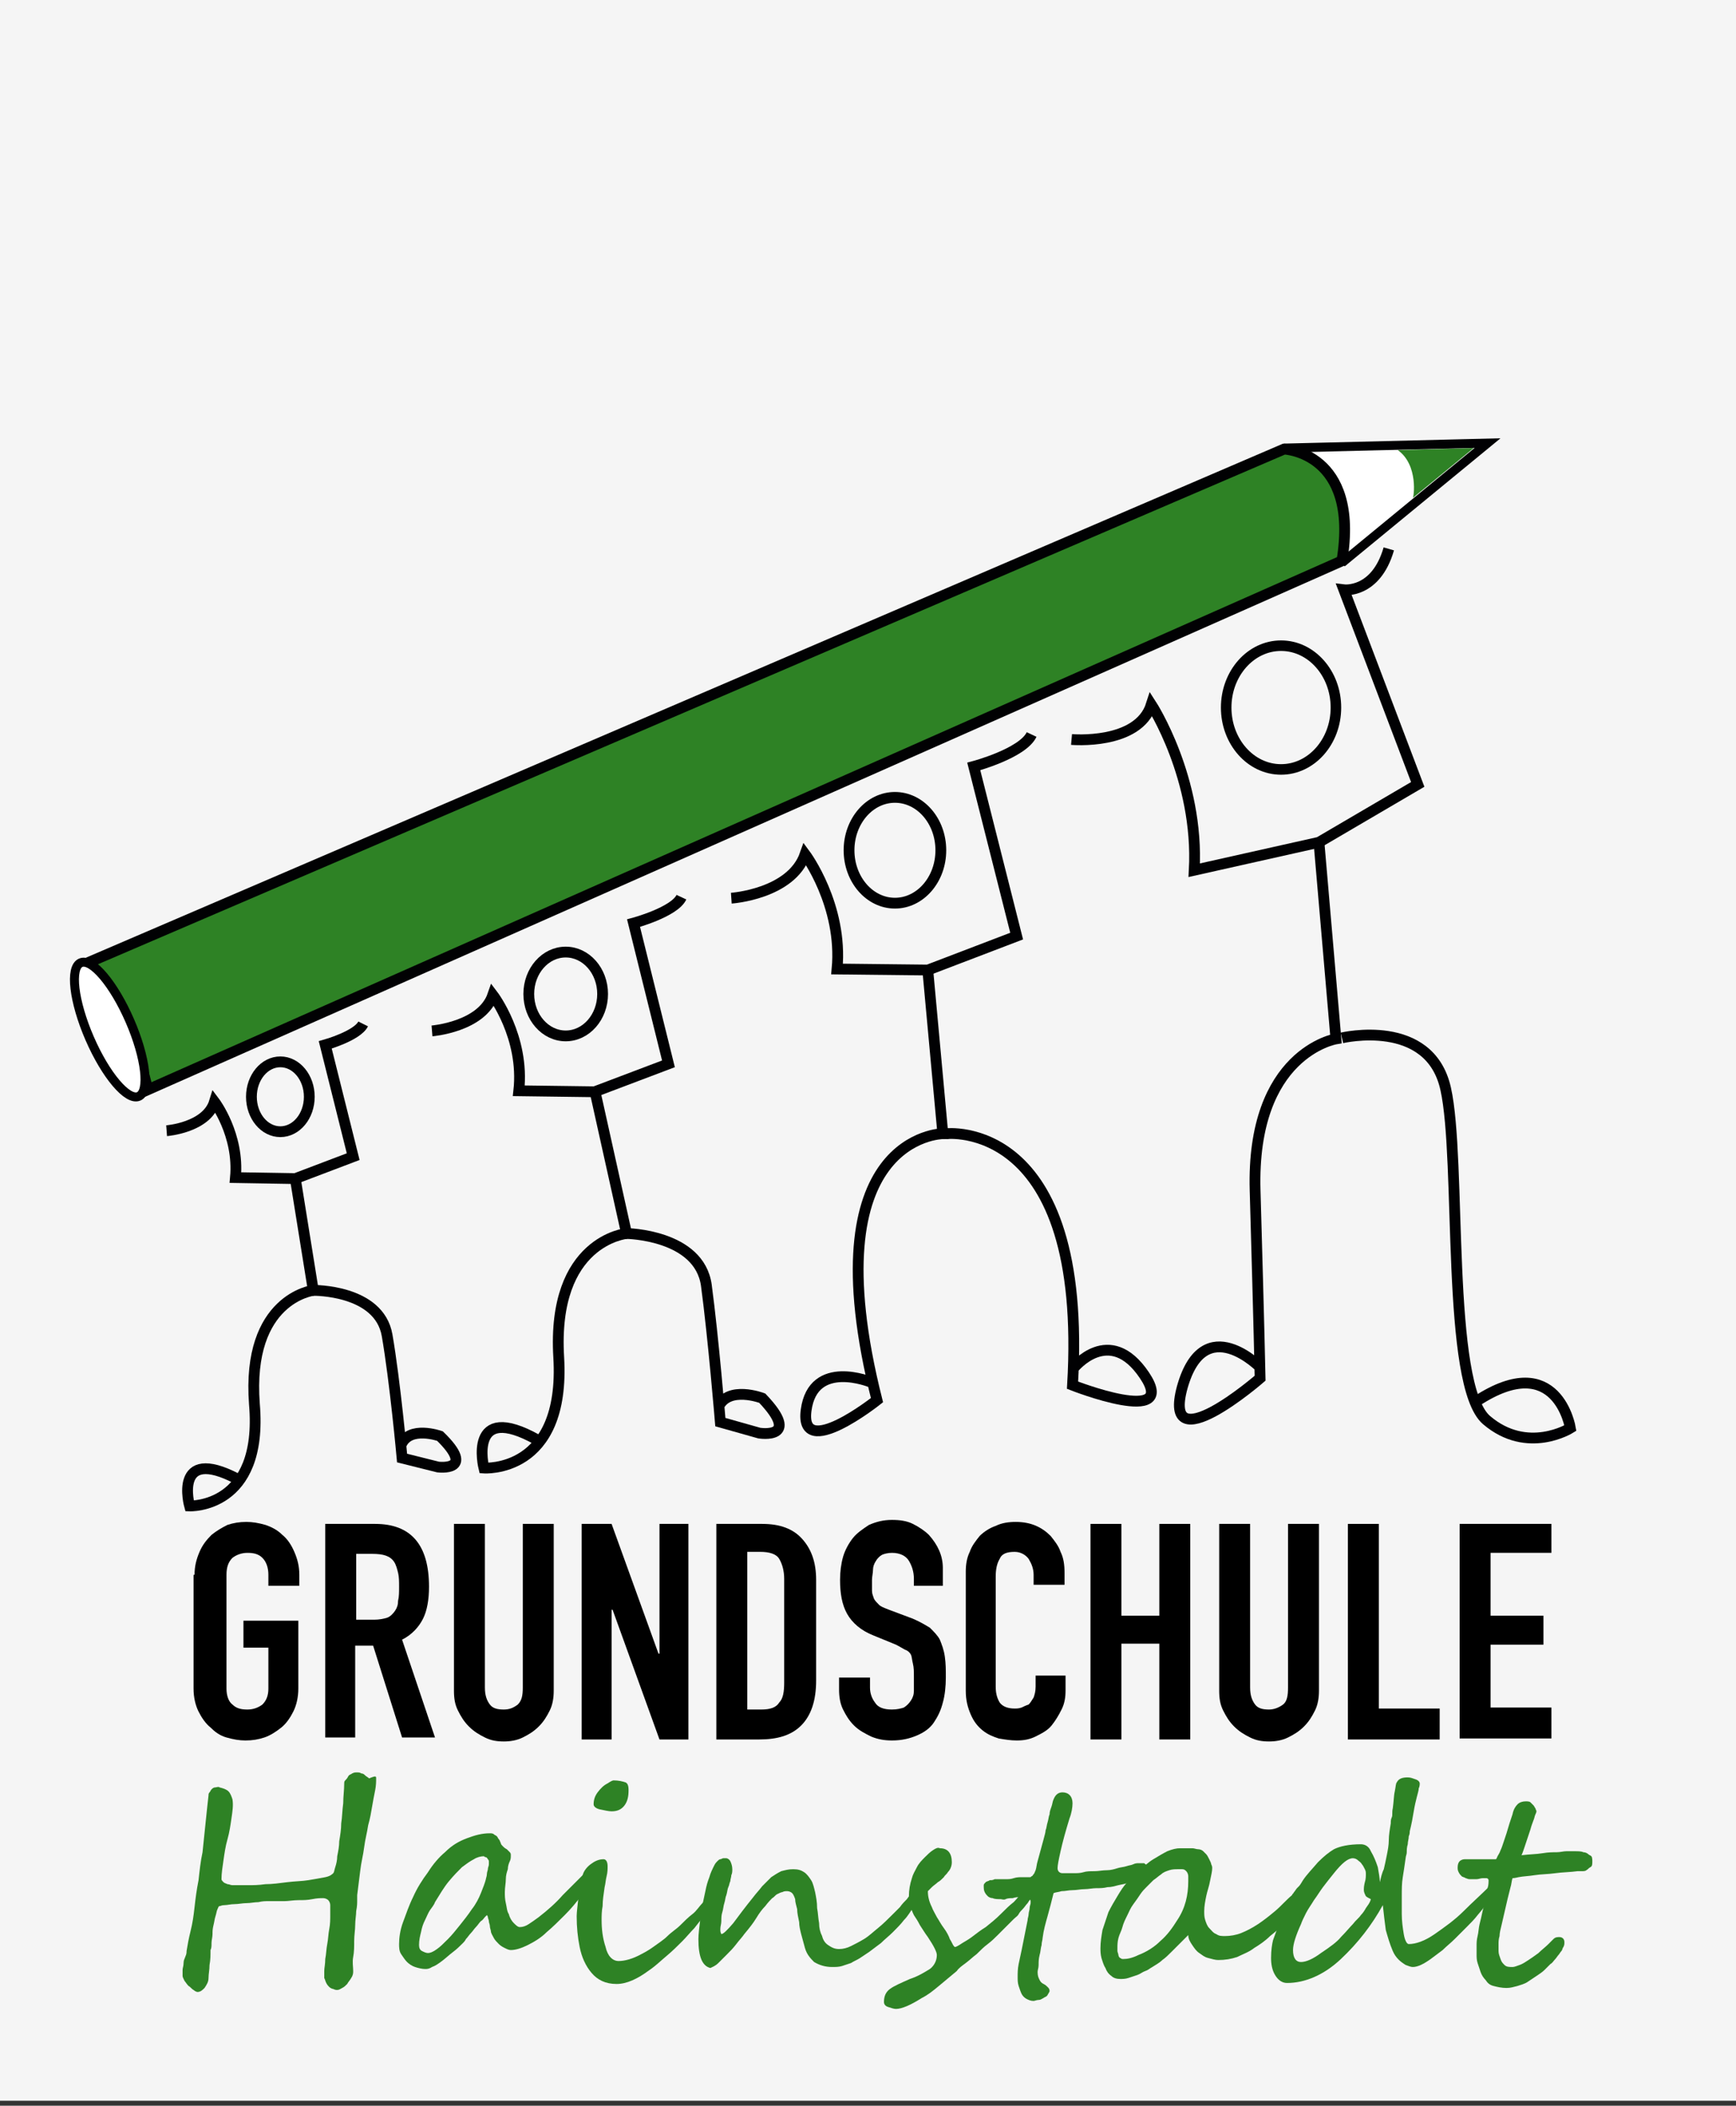 <?xml version="1.0" encoding="utf-8"?>
<!-- Generator: Adobe Illustrator 23.0.1, SVG Export Plug-In . SVG Version: 6.00 Build 0)  -->
<svg version="1.1" id="Ebene_1" xmlns="http://www.w3.org/2000/svg" xmlns:xlink="http://www.w3.org/1999/xlink" x="0px" y="0px"
	 viewBox="0 0 174 211" style="enable-background:new 0 0 174 211;" xml:space="preserve">
<rect x="0" y="0" width="174" height="211" fill="#333333" stroke="none"/>
<style type="text/css">
	.st0{opacity:0.95;fill:#FFFFFF;}
	.st1{fill:#FFFFFF;stroke:#010103;stroke-width:0.9;stroke-miterlimit:10;}
	.st2{fill:none;stroke:#010103;stroke-width:1.081;stroke-miterlimit:10;}
	.st3{fill:none;stroke:#010103;stroke-width:1.056;stroke-miterlimit:10;}
	.st4{fill:#2E8225;}
	.st5{fill:#2E8225;stroke:#010103;stroke-width:1.081;stroke-miterlimit:10;}
</style>
<rect x="0" y="-0.5" class="st0" width="174" height="211"/>
<g>
	<polyline class="st1" points="128.7,44.9 149.1,44.4 134.5,56.4 	"/>
	<ellipse class="st2" cx="28.1" cy="109.9" rx="2.9" ry="3.5"/>
	<ellipse class="st2" cx="56.7" cy="99.6" rx="3.7" ry="4.2"/>
	<ellipse class="st2" cx="89.7" cy="85.2" rx="4.6" ry="5.3"/>
	<ellipse class="st3" cx="128.4" cy="70.9" rx="5.5" ry="6.2"/>
	<path class="st2" d="M16.7,113.3c0,0,4-0.3,4.8-2.9c0,0,2.5,3.3,2.1,7.6l6,0.1l5.8-2.2l-2.8-11.2c0,0,3.2-0.9,3.8-2.1"/>
	<g>
		<path d="M19.5,157.8c0-0.9,0.2-1.6,0.5-2.3c0.3-0.7,0.7-1.2,1.2-1.7c0.5-0.4,1-0.7,1.6-1c0.6-0.2,1.2-0.3,1.9-0.3
			c0.6,0,1.2,0.1,1.9,0.3c0.6,0.2,1.2,0.5,1.7,1c0.5,0.4,0.9,1,1.2,1.7s0.5,1.4,0.5,2.3v1.1h-3.1v-1.1c0-0.7-0.2-1.3-0.6-1.7
			c-0.4-0.4-0.9-0.5-1.5-0.5c-0.6,0-1.1,0.2-1.5,0.5c-0.4,0.4-0.6,0.9-0.6,1.7v11.4c0,0.7,0.2,1.3,0.6,1.6c0.4,0.4,0.9,0.5,1.5,0.5
			c0.6,0,1.1-0.2,1.5-0.5c0.4-0.4,0.6-0.9,0.6-1.6v-4.1h-2.5v-2.7h5.5v6.8c0,0.9-0.2,1.7-0.5,2.3c-0.3,0.6-0.7,1.2-1.2,1.6
			c-0.5,0.4-1.1,0.8-1.7,1c-0.6,0.2-1.2,0.3-1.9,0.3c-0.6,0-1.2-0.1-1.9-0.3s-1.2-0.6-1.6-1c-0.5-0.4-0.9-1-1.2-1.6
			c-0.3-0.6-0.5-1.4-0.5-2.3V157.8z"/>
		<path d="M32.6,174.3v-21.6h5c3.6,0,5.4,2.1,5.4,6.3c0,1.3-0.2,2.4-0.6,3.2s-1.1,1.6-2.1,2.1l3.3,9.8h-3.3l-2.9-9.2h-1.8v9.2H32.6z
			 M35.7,155.6v6.7h1.8c0.5,0,1-0.1,1.3-0.2s0.6-0.4,0.8-0.7c0.2-0.3,0.3-0.6,0.3-1c0.1-0.4,0.1-0.9,0.1-1.4s0-1-0.1-1.4
			c-0.1-0.4-0.2-0.8-0.4-1.1c-0.4-0.6-1.1-0.8-2.2-0.8H35.7z"/>
		<path d="M55.5,152.7v16.7c0,0.7-0.1,1.4-0.4,2c-0.3,0.6-0.6,1.1-1.1,1.6c-0.5,0.5-1,0.8-1.6,1.1c-0.6,0.3-1.3,0.4-1.9,0.4
			c-0.7,0-1.3-0.1-1.9-0.4c-0.6-0.3-1.1-0.6-1.6-1.1c-0.5-0.5-0.8-1-1.1-1.6c-0.3-0.6-0.4-1.2-0.4-2v-16.7h3.1v16.4
			c0,0.8,0.2,1.3,0.5,1.7s0.8,0.5,1.4,0.5s1-0.2,1.4-0.5c0.4-0.4,0.5-0.9,0.5-1.7v-16.4H55.5z"/>
		<path d="M58.3,174.3v-21.6h3l4.7,13h0.1v-13H69v21.6h-2.9l-4.7-13h-0.1v13H58.3z"/>
		<path d="M71.8,174.3v-21.6h4.6c1.8,0,3.1,0.5,4,1.5c0.9,1,1.4,2.3,1.4,4.1v10.1c0,2-0.5,3.5-1.5,4.5c-1,1-2.4,1.4-4.2,1.4H71.8z
			 M74.9,155.6v15.7h1.4c0.9,0,1.5-0.2,1.8-0.7c0.4-0.4,0.5-1.1,0.5-2v-10.4c0-0.8-0.2-1.5-0.5-2s-1-0.7-1.9-0.7H74.9z"/>
		<path d="M94.7,158.9h-3.1v-0.7c0-0.7-0.2-1.3-0.5-1.8s-0.9-0.8-1.7-0.8c-0.4,0-0.8,0.1-1,0.2s-0.5,0.4-0.6,0.6
			c-0.2,0.3-0.3,0.6-0.3,0.9s-0.1,0.7-0.1,1c0,0.4,0,0.8,0,1.1c0,0.3,0.1,0.5,0.2,0.8c0.1,0.2,0.3,0.4,0.5,0.6
			c0.2,0.2,0.5,0.3,1,0.5l2.4,0.9c0.7,0.3,1.2,0.6,1.7,0.9c0.4,0.4,0.8,0.8,1,1.2c0.2,0.5,0.4,1,0.5,1.7s0.1,1.3,0.1,2.1
			c0,0.9-0.1,1.8-0.3,2.5c-0.2,0.8-0.5,1.4-0.9,2c-0.4,0.6-1,1-1.7,1.3s-1.5,0.5-2.5,0.5c-0.7,0-1.4-0.1-2.1-0.4
			c-0.6-0.3-1.2-0.6-1.7-1.1c-0.5-0.5-0.8-1-1.1-1.6c-0.3-0.6-0.4-1.3-0.4-2v-1.2h3.1v1c0,0.6,0.2,1.1,0.5,1.5
			c0.3,0.5,0.9,0.7,1.7,0.7c0.5,0,0.9-0.1,1.2-0.2c0.3-0.2,0.5-0.4,0.7-0.7c0.2-0.3,0.3-0.6,0.3-1s0-0.8,0-1.3c0-0.6,0-1-0.1-1.4
			s-0.1-0.7-0.2-0.9c-0.1-0.2-0.3-0.4-0.6-0.5c-0.2-0.1-0.5-0.3-0.9-0.5l-2.2-0.9c-1.3-0.5-2.2-1.3-2.7-2.2c-0.5-0.9-0.7-2-0.7-3.4
			c0-0.8,0.1-1.6,0.3-2.3c0.2-0.7,0.6-1.4,1-1.9c0.4-0.5,1-0.9,1.6-1.3c0.7-0.3,1.4-0.5,2.3-0.5c0.8,0,1.5,0.1,2.1,0.4
			c0.6,0.3,1.2,0.7,1.6,1.1c0.9,1,1.4,2.1,1.4,3.3V158.9z"/>
		<path d="M106.8,168.1v1.3c0,0.7-0.1,1.3-0.4,1.9c-0.3,0.6-0.6,1.1-1,1.6c-0.4,0.5-1,0.8-1.6,1.1c-0.6,0.3-1.2,0.4-1.9,0.4
			c-0.6,0-1.2-0.1-1.8-0.2c-0.6-0.2-1.1-0.4-1.6-0.8s-0.9-0.9-1.2-1.6s-0.5-1.4-0.5-2.4v-11.9c0-0.7,0.1-1.4,0.4-2
			c0.2-0.6,0.6-1.1,1-1.6c0.4-0.4,1-0.8,1.6-1c0.6-0.3,1.3-0.4,2-0.4c1.5,0,2.6,0.5,3.5,1.4c0.4,0.5,0.8,1,1,1.6
			c0.3,0.6,0.4,1.3,0.4,2.1v1.2h-3.1v-1c0-0.6-0.2-1.1-0.5-1.6c-0.3-0.4-0.8-0.7-1.4-0.7c-0.8,0-1.3,0.2-1.5,0.7
			c-0.3,0.5-0.4,1.1-0.4,1.8v11c0,0.6,0.1,1.1,0.4,1.6c0.3,0.4,0.8,0.6,1.5,0.6c0.2,0,0.4,0,0.7-0.1c0.2-0.1,0.4-0.2,0.7-0.3
			c0.2-0.2,0.3-0.4,0.5-0.7c0.1-0.3,0.2-0.6,0.2-1.1v-1.1H106.8z"/>
		<path d="M109.3,174.3v-21.6h3.1v9.2h3.8v-9.2h3.1v21.6h-3.1v-9.6h-3.8v9.6H109.3z"/>
		<path d="M132.2,152.7v16.7c0,0.7-0.1,1.4-0.4,2c-0.3,0.6-0.6,1.1-1.1,1.6c-0.5,0.5-1,0.8-1.6,1.1c-0.6,0.3-1.3,0.4-1.9,0.4
			c-0.7,0-1.3-0.1-1.9-0.4c-0.6-0.3-1.1-0.6-1.6-1.1c-0.5-0.5-0.8-1-1.1-1.6c-0.3-0.6-0.4-1.2-0.4-2v-16.7h3.1v16.4
			c0,0.8,0.2,1.3,0.5,1.7s0.8,0.5,1.4,0.5c0.5,0,1-0.2,1.4-0.5s0.5-0.9,0.5-1.7v-16.4H132.2z"/>
		<path d="M135.1,174.3v-21.6h3.1v18.5h6.1v3.1H135.1z"/>
		<path d="M146.3,174.3v-21.6h9.2v2.9h-6.1v6.3h5.3v2.9h-5.3v6.3h6.1v3.1H146.3z"/>
	</g>
	<g>
		<path class="st4" d="M37.7,178.2c0,0.3,0,0.7-0.1,1.2s-0.2,1-0.3,1.6c-0.1,0.6-0.2,1.2-0.4,1.9c-0.1,0.7-0.3,1.4-0.4,2.2
			s-0.3,1.5-0.4,2.4c-0.1,0.8-0.2,1.6-0.3,2.4c0,0.1,0,0.2,0,0.5c0,0.3,0,0.6-0.1,1.1c0,0.4-0.1,0.9-0.1,1.4c0,0.5-0.1,1-0.1,1.6
			c0,0.5,0,1.1-0.1,1.6s0,1,0,1.4c0,0.2,0,0.4-0.2,0.7c-0.1,0.2-0.3,0.4-0.4,0.6c-0.2,0.2-0.3,0.3-0.5,0.4s-0.3,0.2-0.5,0.2
			c-0.1,0-0.2,0-0.4-0.1c-0.1,0-0.3-0.1-0.4-0.2c-0.1-0.1-0.2-0.2-0.3-0.4s-0.1-0.3-0.2-0.5c0-0.1,0-0.4,0-0.7
			c0-0.3,0.1-0.7,0.1-1.2c0.1-0.5,0.1-1,0.2-1.5s0.1-1,0.2-1.5c0.1-0.5,0.1-1,0.1-1.4c0-0.4,0-0.8,0-1c0-0.2-0.1-0.4-0.2-0.5
			c-0.1-0.1-0.3-0.2-0.5-0.2c-0.3,0-0.6,0-1.1,0.1s-0.9,0.1-1.4,0.1s-1,0.1-1.4,0.1c-0.5,0-0.8,0-1.1,0c-0.1,0-0.2,0-0.5,0
			c-0.3,0-0.6,0-1,0.1c-0.4,0-0.8,0.1-1.2,0.1c-0.4,0-0.8,0.1-1.2,0.1c-0.4,0-0.7,0.1-1,0.1s-0.4,0.1-0.5,0.1
			c-0.1,0-0.1,0.1-0.2,0.3c-0.1,0.2-0.1,0.4-0.2,0.7c-0.1,0.3-0.1,0.5-0.2,0.9s-0.1,0.6-0.1,0.9c0,0.3-0.1,0.6-0.1,0.9
			c0,0.3,0,0.5-0.1,0.7c0,0.5,0,1-0.1,1.5c0,0.5-0.1,0.9-0.1,1.3s-0.2,0.7-0.4,1c-0.2,0.2-0.4,0.4-0.7,0.4c-0.1,0-0.3-0.1-0.4-0.2
			c-0.2-0.1-0.3-0.3-0.5-0.4c-0.2-0.2-0.3-0.4-0.4-0.5c-0.1-0.2-0.2-0.4-0.2-0.5c0-0.2,0-0.4,0-0.6c0-0.2,0.1-0.4,0.1-0.7
			s0.1-0.4,0.2-0.7c0.1-0.2,0.1-0.4,0.1-0.5c0.1-0.6,0.2-1.2,0.4-2s0.3-1.5,0.4-2.4c0.1-0.9,0.2-1.7,0.4-2.7
			c0.1-0.9,0.2-1.9,0.4-2.8c0.1-1,0.2-1.9,0.3-2.9c0.1-1,0.2-1.9,0.3-2.8c0-0.1,0-0.2,0.1-0.3c0.1-0.1,0.1-0.2,0.2-0.3
			c0.1-0.1,0.2-0.2,0.4-0.2c0.1,0,0.3-0.1,0.4,0c0.4,0.1,0.7,0.2,0.9,0.4c0.2,0.2,0.3,0.5,0.4,0.8c0.1,0.6,0,1.2-0.1,1.9
			c-0.1,0.7-0.2,1.4-0.4,2.1s-0.3,1.4-0.4,2.1s-0.2,1.3-0.2,1.9c0,0.1,0.1,0.2,0.2,0.3s0.2,0.1,0.4,0.2c0.2,0,0.3,0.1,0.5,0.1
			c0.2,0,0.3,0,0.4,0c0.2,0,0.5,0,1.1,0s1.1,0,1.8-0.1c0.7,0,1.4-0.1,2.2-0.2s1.5-0.1,2.1-0.2s1.2-0.2,1.7-0.3
			c0.5-0.1,0.7-0.3,0.8-0.4c0.1-0.1,0.1-0.3,0.2-0.6c0.1-0.3,0.2-0.7,0.2-1.1c0.1-0.5,0.2-1,0.2-1.5c0.1-0.6,0.2-1.2,0.2-1.8
			c0.1-0.6,0.1-1.3,0.2-2c0-0.7,0.1-1.3,0.1-2c0-0.1,0-0.2,0.1-0.3s0.2-0.2,0.3-0.4s0.3-0.2,0.4-0.3c0.2-0.1,0.3-0.1,0.5-0.1
			c0.1,0,0.3,0,0.4,0.1c0.2,0,0.3,0.1,0.4,0.2c0.1,0.1,0.3,0.2,0.4,0.3C37.7,177.9,37.7,178,37.7,178.2z"/>
		<path class="st4" d="M59.2,188.1c0,0.3-0.1,0.6-0.3,0.9c-0.2,0.3-0.4,0.6-0.6,0.9c-0.5,0.7-1.1,1.4-1.7,2s-1.2,1.2-1.8,1.7
			c-0.6,0.6-1.3,1-1.9,1.3c-0.6,0.3-1.2,0.5-1.7,0.5c-0.2,0-0.4-0.1-0.6-0.2c-0.2-0.1-0.4-0.2-0.6-0.4s-0.4-0.4-0.5-0.6
			c-0.1-0.2-0.3-0.5-0.3-0.7c0-0.1-0.1-0.3-0.1-0.5c0-0.2-0.1-0.3-0.1-0.5c0-0.1-0.1-0.3-0.1-0.4c0-0.1-0.1-0.2-0.1-0.2
			c0,0-0.1,0.1-0.2,0.2s-0.2,0.3-0.4,0.4c-0.2,0.2-0.3,0.4-0.5,0.6s-0.3,0.4-0.5,0.6c-0.2,0.2-0.3,0.4-0.5,0.6
			c-0.1,0.2-0.2,0.3-0.3,0.4c-0.3,0.3-0.6,0.6-1,0.9c-0.4,0.3-0.7,0.6-1.1,0.9c-0.4,0.3-0.7,0.5-1,0.6c-0.3,0.2-0.5,0.2-0.7,0.2
			c-0.3,0-0.7-0.1-1-0.2c-0.3-0.1-0.6-0.3-0.8-0.5c-0.2-0.2-0.4-0.5-0.6-0.8s-0.2-0.7-0.2-1c0-0.6,0.1-1.4,0.4-2.2s0.6-1.7,1-2.5
			c0.4-0.9,0.9-1.7,1.5-2.5c0.5-0.8,1.1-1.5,1.7-2c0.7-0.7,1.4-1.1,2.2-1.4c0.8-0.3,1.5-0.5,2.3-0.5c0.1,0,0.3,0,0.4,0.1
			c0.1,0.1,0.2,0.1,0.3,0.2s0.1,0.2,0.2,0.3c0.1,0.1,0.1,0.2,0.2,0.4c0,0.1,0.1,0.2,0.2,0.3c0.1,0.1,0.2,0.2,0.4,0.3
			c0.1,0.1,0.2,0.2,0.3,0.3c0.1,0.1,0.1,0.2,0.1,0.3c0,0.2,0,0.4-0.1,0.6s-0.2,0.5-0.2,0.8c-0.1,0.3-0.2,0.6-0.2,1s-0.1,0.8-0.1,1.3
			c0,0.3,0,0.7,0.1,1.1s0.1,0.8,0.3,1.1c0.1,0.4,0.3,0.7,0.5,0.9c0.2,0.2,0.4,0.4,0.6,0.4c0.3,0,0.6-0.1,0.9-0.3
			c0.3-0.2,0.6-0.4,1-0.7c0.9-0.7,1.7-1.4,2.4-2.2c0.8-0.8,1.6-1.6,2.4-2.4c0.1-0.1,0.3-0.2,0.4-0.2
			C59.1,187.6,59.2,187.8,59.2,188.1z M49,186.6c0,0,0-0.1,0-0.1c0-0.1-0.1-0.2-0.1-0.2s-0.1-0.2-0.2-0.2s-0.2-0.1-0.2-0.1h0
			c-0.3,0-0.7,0.1-1,0.3c-0.4,0.2-0.8,0.5-1.2,0.8c-0.4,0.4-0.8,0.8-1.3,1.4c-0.5,0.6-0.9,1.3-1.4,2.1c-0.1,0.3-0.3,0.5-0.5,0.8
			c-0.2,0.3-0.3,0.6-0.5,1s-0.3,0.7-0.4,1.2c-0.1,0.4-0.2,0.8-0.2,1.3c0,0.3,0.1,0.5,0.3,0.6c0.2,0.1,0.4,0.2,0.6,0.2
			c0.2,0,0.5-0.1,0.9-0.4c0.3-0.2,0.7-0.6,1.1-1c0.4-0.4,0.8-0.9,1.2-1.4c0.4-0.5,0.8-1,1.2-1.6c0.4-0.5,0.7-1.1,0.9-1.6
			s0.4-1,0.5-1.4c0-0.1,0.1-0.3,0.1-0.5c0-0.2,0.1-0.4,0.1-0.5c0-0.2,0.1-0.3,0.1-0.5C49,186.8,49,186.7,49,186.6z"/>
		<path class="st4" d="M71.6,190L71.6,190c0,0.2-0.1,0.5-0.3,0.8c-0.2,0.3-0.4,0.7-0.7,1.1c-0.3,0.4-0.6,0.8-1,1.3
			c-0.4,0.4-0.8,0.9-1.2,1.3c-0.5,0.5-1,1-1.6,1.5s-1.1,1-1.7,1.4c-1.2,0.9-2.3,1.4-3.3,1.4c-1.1,0-1.9-0.4-2.5-1.1
			c-0.6-0.7-1-1.6-1.2-2.6c-0.2-1-0.3-2-0.3-3.1c0-0.4,0.1-1.1,0.2-2.1c0.1-0.5,0.1-0.9,0.2-1.2c0.1-0.3,0.1-0.6,0.2-0.8
			c0.1-0.4,0.4-0.8,0.8-1.1c0.4-0.3,0.8-0.5,1.3-0.5c0.2,0,0.4,0.2,0.4,0.7c0,0.3,0,0.6-0.1,1c-0.1,0.4-0.1,0.7-0.2,1.1
			c-0.1,0.7-0.2,1.3-0.2,1.9c-0.1,0.5-0.1,1-0.1,1.4c0,0.9,0.1,1.8,0.4,2.7c0.2,0.9,0.7,1.4,1.3,1.4c0.6,0,1.4-0.2,2.3-0.7
			c0.4-0.2,0.9-0.5,1.3-0.8c0.4-0.3,0.9-0.6,1.3-1c0.4-0.4,0.9-0.7,1.3-1.1s0.8-0.8,1.2-1.1s0.7-0.8,1-1.1c0.3-0.3,0.6-0.7,0.8-0.9
			c0,0,0.1-0.1,0.1-0.2c0.1-0.1,0.1-0.1,0.1-0.1l0,0c0.1,0,0.1,0,0.2,0.1c0,0,0.1,0.1,0.1,0.2C71.6,189.8,71.6,189.9,71.6,190z
			 M63,179.4c0,0.6-0.1,1.1-0.4,1.5c-0.3,0.4-0.7,0.6-1.3,0.6c-0.3,0-0.7-0.1-1.2-0.2c-0.4-0.1-0.6-0.3-0.6-0.5
			c0-0.4,0.1-0.8,0.4-1.2s0.6-0.7,1-0.9c0.3-0.2,0.5-0.3,0.6-0.3c0.5,0,0.9,0.1,1.2,0.2C62.9,178.7,63,178.9,63,179.4z"/>
		<path class="st4" d="M92.4,189.2c0,0.2,0,0.3-0.1,0.5c-0.1,0.2-0.1,0.3-0.2,0.5c-0.1,0.2-0.2,0.3-0.3,0.5
			c-0.1,0.2-0.2,0.3-0.3,0.5c-0.3,0.4-0.5,0.8-0.9,1.2c-0.3,0.4-0.7,0.8-1.1,1.2c-0.4,0.4-0.8,0.7-1.2,1.1c-0.4,0.3-0.8,0.6-1.2,0.9
			c-0.3,0.2-0.6,0.4-0.9,0.6s-0.6,0.3-0.9,0.5c-0.3,0.1-0.6,0.2-0.9,0.3c-0.3,0.1-0.7,0.1-1,0.1c-0.7,0-1.3-0.2-1.8-0.5
			c-0.2-0.2-0.4-0.4-0.6-0.7c-0.2-0.3-0.3-0.6-0.4-1c-0.1-0.4-0.2-0.7-0.3-1.1c-0.1-0.4-0.2-0.8-0.2-1.2c-0.1-0.5-0.2-0.9-0.2-1.3
			c-0.1-0.4-0.2-0.7-0.2-1c-0.1-0.3-0.2-0.5-0.3-0.6c-0.1-0.1-0.3-0.2-0.5-0.2c-0.2,0-0.3,0-0.5,0.1c-0.1,0-0.3,0.1-0.5,0.2
			c-0.2,0.1-0.3,0.3-0.5,0.4c-0.2,0.2-0.4,0.4-0.7,0.8c-0.3,0.3-0.6,0.7-0.9,1.2c-0.3,0.5-0.7,1-1.2,1.6c-0.2,0.3-0.5,0.6-0.8,1
			c-0.3,0.4-0.6,0.7-0.9,1c-0.3,0.3-0.6,0.6-0.9,0.9s-0.6,0.4-0.8,0.5c-0.8-0.2-1.2-1.1-1.2-2.9c0-0.5,0.1-1.2,0.2-2.1
			c0.1-0.4,0.1-0.9,0.2-1.3c0.1-0.5,0.2-0.9,0.3-1.4c0.1-0.5,0.2-0.9,0.4-1.4c0.1-0.4,0.3-0.8,0.5-1.2c0.1-0.2,0.2-0.3,0.3-0.4
			c0.1-0.1,0.2-0.2,0.3-0.2c0.1,0,0.2-0.1,0.3-0.1c0.1,0,0.2,0,0.3,0c0.1,0,0.3,0.1,0.4,0.3c0.1,0.2,0.2,0.5,0.2,0.8
			c0,0.2,0,0.4-0.1,0.6c0,0.2-0.1,0.4-0.1,0.6c-0.1,0.2-0.1,0.4-0.2,0.6c-0.1,0.2-0.1,0.5-0.2,0.8c-0.1,0.2-0.1,0.5-0.2,0.8
			c-0.1,0.3-0.1,0.6-0.2,0.9c-0.1,0.3-0.1,0.6-0.1,0.9c0,0.3-0.1,0.5-0.1,0.8c0,0.2,0,0.3,0.1,0.5c0.2,0,0.6-0.4,1.2-1.1
			c0.3-0.4,0.6-0.8,0.9-1.2s0.7-0.9,1.1-1.4c0.3-0.4,0.6-0.7,0.9-1.1c0.3-0.3,0.6-0.6,0.9-0.9c0.3-0.2,0.6-0.4,1-0.6
			c0.4-0.1,0.7-0.2,1.2-0.2c0.5,0,0.8,0.1,1.1,0.3c0.3,0.2,0.5,0.5,0.7,0.8c0.2,0.3,0.3,0.8,0.4,1.2c0.1,0.5,0.2,1,0.2,1.6
			c0.1,0.5,0.1,1,0.2,1.5c0,0.5,0.1,0.9,0.3,1.3c0.1,0.4,0.3,0.7,0.6,0.9c0.3,0.2,0.6,0.4,1.1,0.4c0.4,0,0.8-0.1,1.2-0.3
			c0.4-0.2,0.8-0.4,1.3-0.7c0.5-0.3,0.9-0.7,1.4-1.1s1-0.9,1.5-1.4c0.2-0.2,0.4-0.4,0.7-0.7c0.2-0.3,0.5-0.6,0.7-0.8
			c0.2-0.3,0.4-0.5,0.6-0.7c0.2-0.2,0.4-0.3,0.5-0.3c0.1,0,0.1,0,0.3,0.1C92.3,189,92.4,189.1,92.4,189.2z"/>
		<path class="st4" d="M103.8,189.1c0,0.1,0,0.3-0.1,0.5c-0.1,0.2-0.2,0.3-0.3,0.5s-0.3,0.4-0.4,0.6c-0.2,0.2-0.3,0.4-0.5,0.6
			c-0.1,0.1-0.3,0.3-0.4,0.5s-0.3,0.3-0.5,0.5s-0.4,0.4-0.7,0.7s-0.5,0.5-0.9,0.9c-0.3,0.3-0.6,0.6-1,0.9c-0.4,0.3-0.7,0.6-1.1,1
			c-0.4,0.3-0.7,0.6-1.1,0.9c-0.4,0.3-0.7,0.5-0.9,0.8c-0.6,0.5-1.2,1-1.8,1.5s-1.1,0.9-1.7,1.2c-1.1,0.7-2,1.1-2.6,1.1
			c-0.2,0-0.5-0.1-0.8-0.2c-0.3-0.1-0.4-0.3-0.4-0.5c0-0.6,0.2-1,0.6-1.3c0.4-0.3,1.1-0.6,2-1c0.9-0.3,1.5-0.7,2-1
			c0.4-0.3,0.7-0.8,0.7-1.4c0-0.3-0.3-0.9-0.9-1.8c-0.3-0.4-0.6-0.9-0.8-1.2c-0.2-0.4-0.4-0.7-0.6-1c-0.3-0.6-0.5-1.3-0.5-1.9
			c0-0.6,0.1-1.2,0.3-1.8c0.1-0.4,0.3-0.7,0.5-1.1c0.2-0.4,0.5-0.7,0.8-1c0.3-0.3,0.5-0.5,0.8-0.7s0.5-0.3,0.7-0.2
			c0.8,0,1.2,0.5,1.2,1.4c0,0.3-0.1,0.7-0.4,1c-0.1,0.2-0.3,0.3-0.4,0.5c-0.2,0.2-0.4,0.4-0.6,0.5c-0.2,0.2-0.4,0.3-0.6,0.5
			s-0.3,0.3-0.4,0.4c0,0.5,0.1,1,0.4,1.6c0.1,0.3,0.3,0.6,0.5,1c0.2,0.3,0.4,0.7,0.7,1.1c0.3,0.4,0.5,0.8,0.6,1.1
			c0.2,0.3,0.3,0.6,0.4,0.7c0,0,0.1,0.1,0.1,0.1c0.1,0,0.3-0.1,0.6-0.3s0.7-0.4,1.1-0.7c0.4-0.3,0.9-0.7,1.4-1
			c0.5-0.4,1-0.8,1.5-1.3c0.5-0.5,0.9-0.9,1.3-1.2c0.3-0.3,0.6-0.7,0.9-1c0.3-0.3,0.5-0.5,0.7-0.7c0.1-0.2,0.2-0.2,0.2-0.2
			c0.1,0,0.1,0,0.2,0.1c0.1,0.1,0.1,0.1,0.2,0.2s0.1,0.2,0.1,0.3C103.7,188.9,103.8,189,103.8,189.1z"/>
		<path class="st4" d="M115.1,187c0,0.3-0.1,0.6-0.3,0.7c-0.2,0.2-0.4,0.3-0.6,0.5c-0.3,0.1-0.6,0.2-1,0.4s-0.7,0.2-1.1,0.3
			c-0.4,0.1-0.7,0.2-1.1,0.2c-0.4,0.1-0.7,0.1-1.1,0.1c-0.4,0-0.8,0.1-1.2,0.1c-0.4,0-0.8,0.1-1.2,0.1c-0.4,0-0.7,0.1-1.1,0.1
			c-0.3,0.1-0.6,0.1-0.8,0.2c-0.2,0.8-0.4,1.6-0.6,2.3c-0.2,0.7-0.4,1.4-0.5,2.2c0,0.2-0.1,0.4-0.1,0.7c-0.1,0.3-0.1,0.7-0.2,1
			c-0.1,0.4-0.1,0.7-0.1,1c0,0.3-0.1,0.5-0.1,0.7c0,0.4,0.1,0.6,0.2,0.8s0.2,0.3,0.4,0.4s0.3,0.2,0.4,0.3s0.2,0.2,0.2,0.4
			c0,0.1-0.1,0.2-0.2,0.4s-0.3,0.2-0.4,0.3c-0.2,0.1-0.3,0.2-0.5,0.2s-0.4,0.1-0.5,0.1c-0.3,0-0.5-0.1-0.7-0.2
			c-0.2-0.1-0.4-0.3-0.5-0.5c-0.1-0.2-0.2-0.5-0.3-0.8s-0.1-0.6-0.1-0.9c0-0.4,0-0.8,0.1-1.3s0.2-0.9,0.3-1.4c0.1-0.5,0.2-1,0.3-1.5
			s0.2-1,0.3-1.5c0-0.2,0.1-0.4,0.1-0.6c0-0.2,0.1-0.4,0.1-0.6c0-0.2,0.1-0.4,0.1-0.5c0-0.1,0-0.2,0-0.2c0-0.1-0.1-0.2-0.2-0.3
			c-0.1-0.1-0.2-0.1-0.4-0.1c-0.1,0-0.3,0-0.5,0s-0.4,0-0.7,0.1c-0.2,0-0.5,0-0.7,0.1s-0.4,0-0.5,0c-0.3,0-0.6,0-0.8-0.1
			c-0.2,0-0.4-0.1-0.5-0.2c-0.1-0.1-0.2-0.2-0.3-0.4c-0.1-0.2-0.1-0.4-0.1-0.7c0-0.1,0.1-0.2,0.2-0.3c0.1-0.1,0.3-0.1,0.4-0.2
			c0.2,0,0.3,0,0.5-0.1c0.2,0,0.3,0,0.5,0c0.1,0,0.3,0,0.6,0c0.3,0,0.5,0,0.8-0.1s0.6-0.1,0.8-0.1s0.4,0,0.6,0c0.1,0,0.1,0,0.2,0
			c0.1,0,0.1,0,0.2-0.1c0.1,0,0.1-0.1,0.2-0.2s0.1-0.2,0.2-0.4c0.1-0.3,0.1-0.6,0.2-0.9c0.1-0.4,0.2-0.7,0.3-1.1
			c0.1-0.4,0.2-0.7,0.3-1.1s0.2-0.7,0.2-0.9c0.1-0.2,0.1-0.5,0.2-0.8s0.1-0.6,0.2-0.8c0-0.3,0.1-0.5,0.2-0.8s0.1-0.5,0.2-0.7
			c0.2-0.5,0.5-0.7,0.9-0.7c0.6,0,1,0.4,1,1.1c0,0.4-0.1,1-0.3,1.5c-0.4,1.3-0.7,2.4-0.9,3.3s-0.3,1.4-0.3,1.7
			c0,0.3,0.2,0.5,0.5,0.5c0.4,0,0.8,0,1.1,0c0.3,0,0.7,0,1-0.1s0.7-0.1,1.1-0.1s0.8-0.1,1.3-0.1c0.3,0,0.7-0.1,1-0.2
			c0.3-0.1,0.6-0.1,0.9-0.2c0.3-0.1,0.5-0.1,0.7-0.2c0.2-0.1,0.4-0.1,0.5-0.1c0.1,0,0.2,0,0.3,0s0.2,0,0.2,0c0.1,0,0.1,0,0.2,0.1
			S115.1,186.9,115.1,187z"/>
		<path class="st4" d="M130.8,189.6c0,0.1,0,0.2,0,0.4c0,0.1-0.1,0.3-0.1,0.4s-0.1,0.3-0.2,0.4c-0.1,0.1-0.1,0.2-0.2,0.3
			c-0.1,0.1-0.1,0.2-0.2,0.3c-0.1,0.1-0.2,0.2-0.3,0.4s-0.3,0.3-0.4,0.4c-0.1,0.2-0.3,0.3-0.5,0.4c-0.5,0.5-1.1,1-1.6,1.4
			c-0.5,0.5-1.1,0.9-1.6,1.2c-0.5,0.4-1.1,0.6-1.7,0.9c-0.6,0.2-1.2,0.3-1.9,0.3c-0.3,0-0.6-0.1-1-0.2s-0.6-0.3-0.9-0.5
			s-0.5-0.5-0.7-0.8c-0.2-0.3-0.4-0.6-0.4-1c-0.3,0.3-0.5,0.5-0.8,0.8c-0.3,0.3-0.6,0.6-0.9,0.9c-0.3,0.3-0.6,0.6-0.9,0.8
			c-0.3,0.3-0.7,0.5-1,0.7c-0.2,0.1-0.4,0.3-0.7,0.4c-0.3,0.1-0.5,0.3-0.8,0.4c-0.3,0.1-0.6,0.2-0.9,0.3c-0.3,0.1-0.6,0.1-0.8,0.1
			c-0.4,0-0.7-0.1-0.9-0.3c-0.3-0.2-0.5-0.5-0.6-0.8c-0.2-0.3-0.3-0.7-0.4-1c-0.1-0.4-0.1-0.7-0.1-1c0-0.6,0.1-1.2,0.2-1.8
			c0.2-0.6,0.4-1.2,0.6-1.8c0.3-0.6,0.6-1.1,0.9-1.6c0.3-0.5,0.6-1,1-1.4c0.3-0.4,0.7-0.8,1.2-1.2c0.5-0.4,0.9-0.8,1.4-1.1
			c0.5-0.3,1-0.6,1.4-0.8c0.5-0.2,0.9-0.3,1.3-0.3c0.2,0,0.4,0,0.6,0s0.4,0,0.6,0c0.2,0,0.4,0.1,0.6,0.1c0.2,0,0.4,0.1,0.5,0.2
			c0.1,0.1,0.2,0.2,0.3,0.3c0.1,0.1,0.2,0.3,0.3,0.5c0.1,0.2,0.2,0.4,0.2,0.5c0.1,0.2,0.1,0.3,0.1,0.4c0,0.3-0.1,0.7-0.2,1.2
			c-0.1,0.6-0.3,1.1-0.4,1.6c-0.1,0.5-0.2,1-0.2,1.5c0,0.3,0,0.6,0.1,0.9c0.1,0.3,0.2,0.6,0.4,0.8s0.4,0.5,0.7,0.6
			c0.3,0.2,0.5,0.2,0.9,0.2c0.5,0,1.1-0.1,1.6-0.3s1.1-0.5,1.7-0.9c0.6-0.4,1.1-0.8,1.7-1.3c0.6-0.5,1.1-1.1,1.7-1.6
			c0-0.1,0.1-0.1,0.2-0.3c0.1-0.1,0.2-0.3,0.3-0.4c0.1-0.1,0.2-0.2,0.3-0.3s0.2-0.2,0.2-0.2C130.7,189.1,130.8,189.3,130.8,189.6z
			 M119.1,188.5c0-0.1,0-0.3,0-0.5c0-0.2-0.1-0.4-0.2-0.5c-0.1-0.1-0.2-0.2-0.4-0.2c-0.1,0-0.3,0-0.4,0c-0.3,0-0.6,0-0.9,0.1
			c-0.3,0.1-0.6,0.2-0.8,0.4c-0.3,0.2-0.5,0.4-0.8,0.6c-0.2,0.2-0.5,0.5-0.7,0.7c-0.2,0.2-0.4,0.4-0.6,0.7s-0.4,0.6-0.7,1
			s-0.4,0.7-0.6,1.1c-0.2,0.4-0.4,0.8-0.5,1.2c-0.1,0.4-0.3,0.7-0.4,1.1c-0.1,0.4-0.1,0.7-0.1,1c0,0.1,0,0.2,0,0.3
			c0,0.1,0.1,0.3,0.1,0.4c0,0.1,0.1,0.3,0.2,0.3c0.1,0.1,0.2,0.1,0.3,0.1c0.4,0,0.9-0.1,1.5-0.4c0.8-0.3,1.6-0.8,2.2-1.4
			c0.7-0.6,1.2-1.3,1.7-2.1C118.8,191.2,119.1,189.9,119.1,188.5z"/>
		<path class="st4" d="M149.6,189.5c0,0.2-0.1,0.4-0.2,0.6c-0.2,0.4-0.6,1-1.3,1.8c-0.3,0.4-0.7,0.8-1.1,1.2
			c-0.4,0.4-0.8,0.8-1.2,1.2c-0.4,0.4-0.8,0.7-1.2,1.1c-0.4,0.3-0.8,0.6-1.2,0.9c-0.7,0.5-1.3,0.8-1.8,0.8c-0.2,0-0.4-0.1-0.7-0.2
			c-0.5-0.3-1-0.7-1.3-1.4c-0.3-0.7-0.5-1.4-0.7-2.1c-0.1-0.7-0.2-1.6-0.3-2.5c-1.1,2-2.5,3.8-4.2,5.4c-1.7,1.6-3.6,2.4-5.4,2.4
			c-0.5,0-0.9-0.3-1.2-0.8c-0.3-0.5-0.4-1.1-0.4-1.7c0-0.8,0.1-1.4,0.2-1.8c0.4-1.1,0.8-2.2,1.3-3.1c0.5-1,1.1-1.9,1.7-2.9
			c0.4-0.6,1-1.2,1.5-1.8c0.6-0.6,1.1-1,1.6-1.3c0.6-0.3,1.5-0.5,2.7-0.5c0.4,0,0.8,0.2,1,0.7c0.3,0.5,0.5,1,0.7,1.6
			c0.1,0.6,0.2,1.1,0.2,1.5c0.1-0.4,0.2-0.9,0.4-1.3c0.1-0.4,0.2-0.9,0.3-1.4c0.1-0.5,0.2-1,0.2-1.5s0.1-1.1,0.2-1.7
			c0-0.2,0-0.4,0.1-0.6s0-0.5,0.1-0.9c0.1-0.7,0.1-1.3,0.2-1.7c0.1-0.5,0.1-0.8,0.2-0.9c0.2-0.4,0.6-0.5,1.1-0.5
			c0.3,0,0.5,0.1,0.8,0.2c0.3,0.1,0.4,0.3,0.4,0.4c0,0.1,0,0.3-0.1,0.5c0,0.2-0.1,0.5-0.2,0.9c-0.1,0.4-0.2,0.8-0.3,1.4
			c-0.1,0.6-0.2,1.2-0.4,2c0,0.1,0,0.3-0.1,0.5c0,0.3-0.1,0.5-0.1,0.8c-0.1,0.3-0.1,0.6-0.1,0.8c0,0.2-0.1,0.4-0.1,0.5
			c-0.1,0.7-0.2,1.4-0.3,2c-0.1,0.6-0.1,1.2-0.1,1.9c0,0.5,0,1.1,0,1.8c0,0.7,0.1,1.4,0.2,2s0.3,1,0.5,1c0.7,0,1.6-0.3,2.6-1
			c1-0.7,2-1.4,2.9-2.3s1.8-1.7,2.5-2.4c0.1-0.1,0.1-0.1,0.1-0.1c0.1,0,0.2,0.1,0.2,0.2C149.6,189.2,149.6,189.4,149.6,189.5z
			 M137.4,190.3c-0.2-0.1-0.4-0.2-0.5-0.3c-0.1-0.2-0.2-0.4-0.2-0.6c0-0.2,0-0.4,0.1-0.8c0.1-0.3,0.1-0.6,0.1-0.8
			c0-0.2,0-0.3-0.1-0.5c-0.1-0.2-0.2-0.4-0.3-0.5c-0.1-0.2-0.3-0.3-0.4-0.4s-0.3-0.2-0.5-0.2c-0.5,0-1.1,0.5-1.9,1.5
			c-0.4,0.5-0.8,1-1.1,1.4s-0.6,0.9-0.9,1.3c-0.3,0.5-0.6,0.9-0.8,1.3s-0.4,0.8-0.5,1.1c-0.5,1.1-0.8,2-0.8,2.6
			c0,0.8,0.3,1.2,0.8,1.2c0.5,0,1.2-0.3,2-0.9c0.9-0.6,1.6-1.1,2-1.6c0.5-0.5,0.9-1,1.2-1.3c0.3-0.4,0.6-0.6,0.8-0.9
			c0.2-0.2,0.4-0.5,0.5-0.7C137.1,190.9,137.3,190.7,137.4,190.3z"/>
		<path class="st4" d="M159.6,186.5c0,0.3,0,0.5-0.2,0.6s-0.2,0.2-0.4,0.3c-0.1,0.1-0.3,0.1-0.5,0.1s-0.3,0-0.4,0
			c-0.7,0.1-1.5,0.1-2.2,0.2s-1.5,0.1-2.1,0.2c-0.6,0.1-1.1,0.1-1.6,0.2c-0.4,0.1-0.6,0.1-0.6,0.1c-0.1,0.3-0.1,0.6-0.2,0.9
			c-0.1,0.4-0.2,0.8-0.3,1.2c-0.1,0.4-0.2,0.9-0.3,1.3s-0.2,0.9-0.3,1.3c-0.1,0.4-0.2,0.8-0.2,1.1c-0.1,0.3-0.1,0.6-0.1,0.8
			c0,0.2,0,0.4,0,0.7c0,0.3,0.1,0.5,0.2,0.8s0.2,0.4,0.4,0.6s0.5,0.2,0.8,0.2c0.2,0,0.4-0.1,0.7-0.2c0.3-0.1,0.6-0.3,0.9-0.5
			s0.6-0.4,1-0.7c0.3-0.3,0.7-0.6,1-0.9c0.2-0.2,0.3-0.3,0.5-0.5c0.2-0.2,0.4-0.2,0.6-0.2c0.3,0,0.5,0.2,0.5,0.5
			c0,0.2,0,0.3-0.1,0.5c-0.1,0.1-0.1,0.3-0.2,0.4c-0.1,0.1-0.2,0.3-0.3,0.4c-0.1,0.1-0.2,0.3-0.4,0.5c-0.1,0.1-0.2,0.3-0.4,0.4
			c-0.2,0.2-0.4,0.4-0.6,0.6c-0.2,0.2-0.5,0.4-0.8,0.6s-0.6,0.4-0.9,0.6c-0.3,0.2-0.7,0.3-1,0.4c-0.4,0.1-0.7,0.2-1.1,0.2
			c-0.5,0-0.9-0.1-1.3-0.2s-0.6-0.3-0.8-0.6c-0.2-0.2-0.4-0.5-0.5-0.8c-0.1-0.3-0.2-0.6-0.3-0.9c-0.1-0.3-0.1-0.6-0.1-0.9
			c0-0.3,0-0.6,0-0.8c0-0.3,0-0.6,0.1-1s0.1-0.8,0.2-1.2s0.2-0.8,0.3-1.3c0.1-0.4,0.2-0.8,0.3-1.2c0.1-0.4,0.1-0.8,0.2-1.1
			s0.1-0.6,0.1-0.8c0-0.1-0.1-0.2-0.2-0.2s-0.3,0-0.4,0c-0.2,0-0.4,0.1-0.6,0.1c-0.2,0-0.5,0-0.7,0c-0.2,0-0.3-0.1-0.4-0.1
			c-0.1-0.1-0.3-0.1-0.4-0.2c-0.1-0.1-0.2-0.2-0.3-0.4s-0.1-0.3-0.1-0.5c0-0.3,0.1-0.5,0.2-0.6c0.1-0.1,0.3-0.2,0.5-0.2h3.1
			c0.1,0,0.1-0.1,0.2-0.3c0.1-0.2,0.2-0.3,0.3-0.6c0.1-0.2,0.2-0.5,0.3-0.8c0.1-0.3,0.2-0.6,0.3-0.9c0.1-0.3,0.2-0.7,0.3-1
			c0.1-0.3,0.2-0.6,0.3-0.9c0.1-0.5,0.3-0.8,0.5-1c0.2-0.2,0.5-0.3,0.8-0.3c0.2,0,0.4,0,0.5,0.1c0.1,0.1,0.2,0.2,0.3,0.3
			c0.1,0.1,0.1,0.2,0.2,0.3c0,0.1,0.1,0.2,0.1,0.3c0,0,0,0.1-0.1,0.3s-0.1,0.4-0.2,0.6c-0.1,0.3-0.2,0.5-0.3,0.9
			c-0.1,0.3-0.2,0.6-0.3,0.9c-0.1,0.3-0.2,0.6-0.3,0.9c-0.1,0.3-0.2,0.6-0.3,0.8c0.8-0.1,1.5-0.1,2.1-0.2c0.6-0.1,1-0.1,1.4-0.1
			c0.4,0,0.7-0.1,1-0.1c0.3,0,0.6,0,0.8,0c0.4,0,0.7,0,0.9,0.1c0.2,0,0.4,0.1,0.5,0.2c0.1,0.1,0.2,0.1,0.3,0.2
			S159.6,186.4,159.6,186.5z"/>
	</g>
	<path class="st2" d="M43.3,103.3c0,0,5-0.4,6.1-3.6c0,0,3.2,4.2,2.6,9.6l7.6,0.1l7.4-2.8l-3.5-14.1c0,0,4.1-1.1,4.8-2.6"/>
	<path class="st2" d="M73.3,90c0,0,6-0.4,7.4-4.4c0,0,3.8,5.1,3.2,11.5l9.1,0.1l8.9-3.4l-4.3-17c0,0,4.9-1.3,5.8-3.2"/>
	<path class="st2" d="M107.4,74.1c0,0,6.7,0.6,8-3.5c0,0,4.8,7.4,4.3,16.6l12.5-2.8l9.9-5.8l-7.4-19.5c0,0,3.2,0.4,4.5-4.1"/>
	<path class="st2" d="M29.6,118.1l1.8,11.2c0,0,6.6-0.1,7.4,4.5c0.8,4.6,1.5,12.3,1.5,12.3l3.6,0.9c0,0,3.9,0.5,0.2-3.1
		c0,0-3.1-1.1-3.9,0.9"/>
	<path class="st2" d="M40.7,144.8"/>
	<path class="st2" d="M31.4,129.3c0,0-6.7,0.8-5.9,11.4c0.9,10.5-6.5,10.2-6.5,10.2s-1.7-6.1,4.8-2.7"/>
	<path class="st2" d="M59.6,109.2l3.2,14.4c0,0,7.3,0.1,8,5.2c0.7,5.2,1.4,13.7,1.4,13.7l3.9,1.1c0,0,4.3,0.7,0.3-3.5
		c0,0-3.4-1.3-4.4,0.9"/>
	<path class="st2" d="M62.8,123.6c0,0-7.5,0.7-6.8,12.4s-7.5,11.1-7.5,11.1s-1.7-6.8,5.4-2.8"/>
	<path class="st2" d="M93,97.3l1.5,16.3c0,0-13.3,0.1-6.6,26.7c0,0-7.8,6.2-7.1,1c0.7-5.2,6.5-2.8,6.5-2.8"/>
	<path class="st2" d="M94.8,113.6c0,0,14.3-1.7,12.7,25.2c0,0,10.7,4.2,7.2-1c-3.5-5.2-7.1-0.7-7.1-0.7"/>
	<path class="st2" d="M132.2,84.4l1.7,19.7c0,0-8.5,1.4-8.1,15.2c0.4,13.8,0.5,18.8,0.5,18.8s-9.9,8.6-7.8,0.9
		c2.2-7.8,7.9-1.9,7.9-1.9"/>
	<path class="st2" d="M134.5,104c0,0,8.8-2.1,10.4,5.1c1.6,7.1,0,29.7,4.1,33.2c4.1,3.5,8.4,0.8,8.4,0.8s-1.3-8-9.4-2.7"/>
	<path class="st5" d="M8.5,96.6L128.7,45c0,0,7.6,0.3,5.8,11.2L14.8,109.2C14.8,109.2,13.2,101.2,8.5,96.6z"/>
	<ellipse transform="matrix(0.917 -0.398 0.398 0.917 -40.162 12.909)" class="st1" cx="11" cy="103.2" rx="2.2" ry="7.3"/>
	<path class="st4" d="M140.1,45.1l7.6-0.2l-6.1,5C141.7,49.9,142.2,46.6,140.1,45.1z"/>
</g>
</svg>
